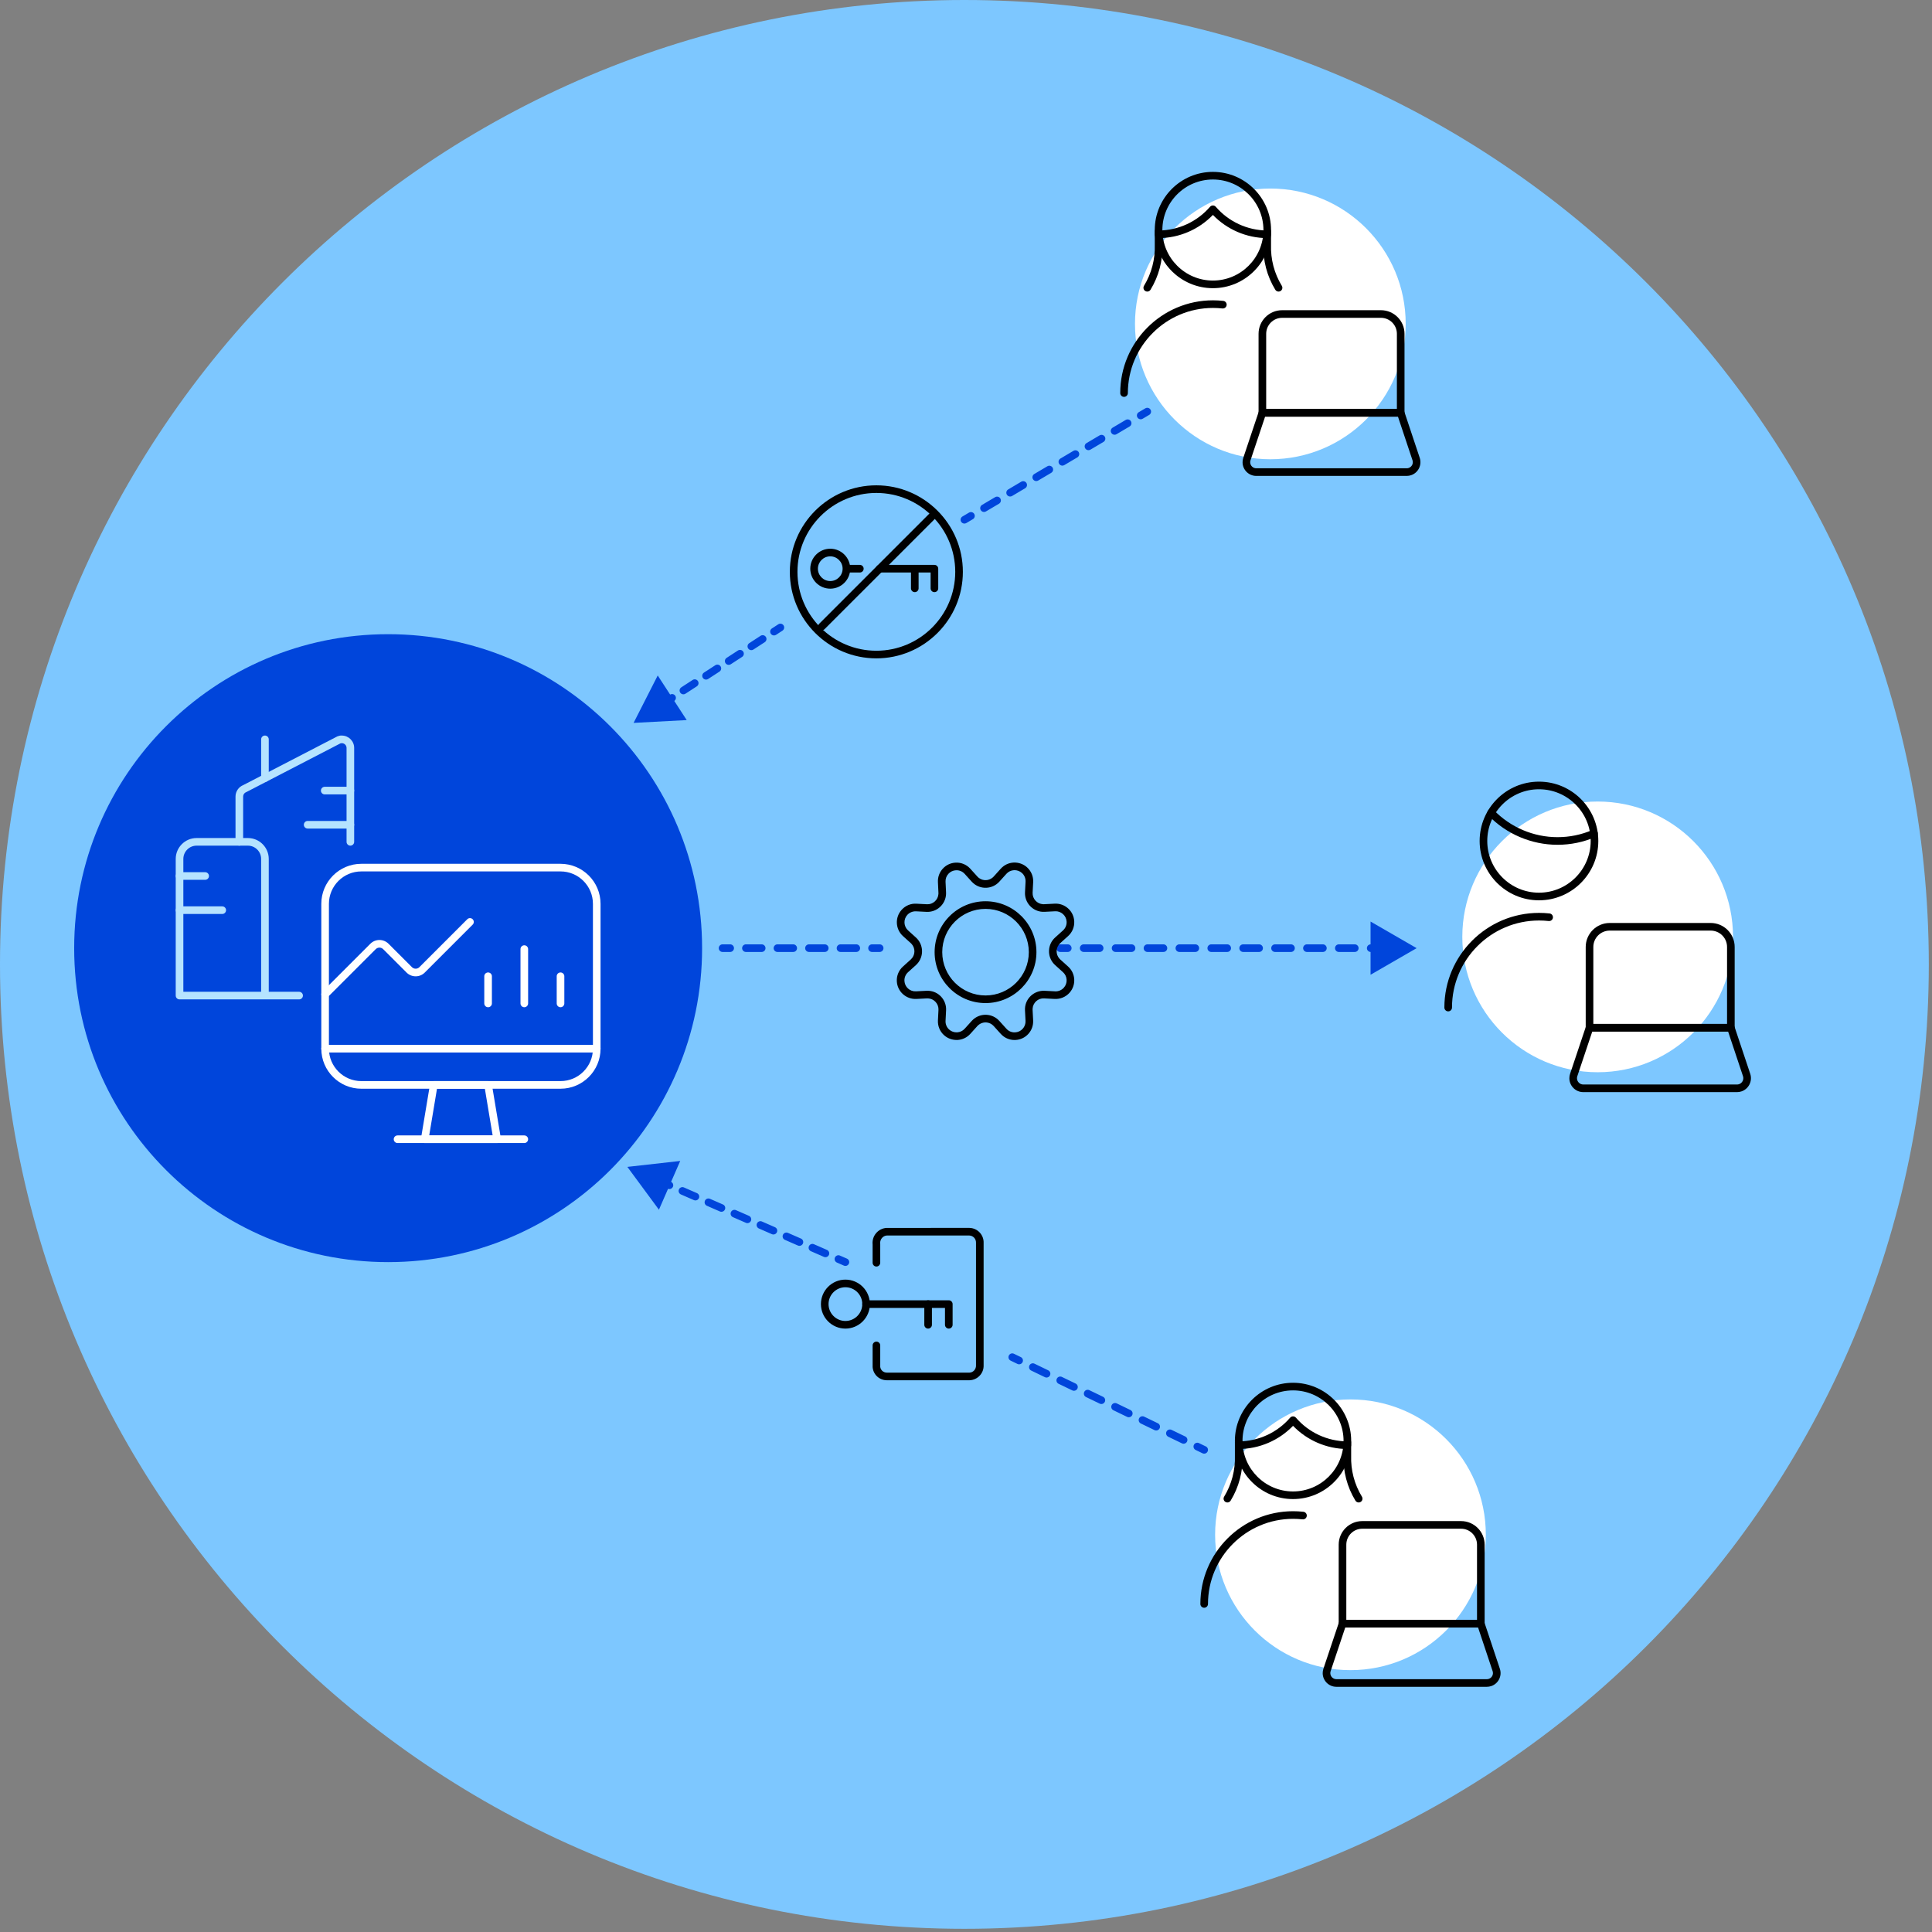 <svg width="507" height="507" viewBox="0 0 507 507" fill="none" xmlns="http://www.w3.org/2000/svg">
<rect x="0" y="0" width="507" height="507" fill="#808080" stroke="none"/>
<g clip-path="url(#clip0_2013_1099)">
<path d="M253.08 506.16C392.852 506.16 506.16 392.852 506.16 253.08C506.16 113.308 392.852 0 253.08 0C113.308 0 0 113.308 0 253.08C0 392.852 113.308 506.16 253.08 506.16Z" fill="#7DC7FF"/>
<path d="M419.262 281.379C438.879 281.379 454.782 265.476 454.782 245.859C454.782 226.242 438.879 210.339 419.262 210.339C399.645 210.339 383.742 226.242 383.742 245.859C383.742 265.476 399.645 281.379 419.262 281.379Z" fill="white"/>
<path d="M380.036 265.404C379.484 265.404 379.036 264.957 379.036 264.404C379.036 250.705 390.181 239.56 403.88 239.56C404.805 239.561 405.733 239.612 406.639 239.711C407.188 239.772 407.584 240.266 407.524 240.815C407.464 241.364 406.968 241.757 406.42 241.7C405.586 241.608 404.731 241.561 403.879 241.56C391.284 241.56 381.036 251.808 381.036 264.404C381.036 264.957 380.588 265.404 380.036 265.404Z" fill="black"/>
<path d="M408.734 221.691C408.728 221.691 408.72 221.692 408.715 221.691C401.914 221.691 395.306 218.883 390.585 213.988C390.202 213.59 390.213 212.957 390.61 212.574C391.008 212.191 391.641 212.203 392.024 212.599C396.371 217.106 402.454 219.691 408.716 219.691C408.719 219.692 408.727 219.691 408.733 219.691C411.906 219.691 414.991 219.055 417.904 217.8C418.41 217.584 418.999 217.817 419.218 218.324C419.436 218.831 419.202 219.419 418.695 219.638C415.53 221 412.179 221.691 408.734 221.691Z" fill="black"/>
<path d="M403.862 236.262C395.276 236.262 388.291 229.277 388.291 220.691C388.291 212.105 395.276 205.12 403.862 205.12C412.448 205.12 419.433 212.105 419.433 220.691C419.433 229.277 412.448 236.262 403.862 236.262ZM403.862 207.12C396.379 207.12 390.291 213.208 390.291 220.691C390.291 228.174 396.379 234.262 403.862 234.262C411.346 234.262 417.433 228.174 417.433 220.691C417.433 213.208 411.345 207.12 403.862 207.12Z" fill="black"/>
<path d="M454.217 270.703H417.126C416.574 270.703 416.126 270.255 416.126 269.703V248.508C416.126 245.035 418.952 242.209 422.425 242.209H448.918C452.391 242.209 455.217 245.035 455.217 248.508V269.703C455.217 270.255 454.769 270.703 454.217 270.703ZM418.126 268.703H453.217V248.508C453.217 246.138 451.289 244.209 448.918 244.209H422.425C420.055 244.209 418.126 246.138 418.126 248.508V268.703Z" fill="black"/>
<path d="M455.841 286.599H415.484C413.471 286.596 411.835 284.959 411.836 282.947C411.837 282.553 411.9 282.166 412.023 281.795L416.178 269.385C416.314 268.977 416.696 268.703 417.126 268.703H454.217C454.647 268.703 455.029 268.978 455.165 269.386L459.302 281.795C459.935 283.71 458.894 285.78 456.983 286.414C456.616 286.536 456.231 286.598 455.841 286.599ZM417.846 270.703L413.92 282.429C413.865 282.595 413.837 282.771 413.836 282.95C413.836 283.857 414.576 284.598 415.485 284.599H455.838C456.013 284.598 456.187 284.57 456.354 284.515C457.219 284.228 457.69 283.292 457.404 282.426L453.496 270.703H417.846Z" fill="black"/>
<path d="M354.393 438.281C374.01 438.281 389.913 422.378 389.913 402.761C389.913 383.144 374.01 367.241 354.393 367.241C334.776 367.241 318.873 383.144 318.873 402.761C318.873 422.378 334.776 438.281 354.393 438.281Z" fill="white"/>
<path d="M316.003 421.911C315.451 421.911 315.003 421.463 315.003 420.911C315.003 407.493 325.92 396.576 339.338 396.576C340.232 396.576 341.141 396.625 342.04 396.723C342.588 396.783 342.985 397.277 342.925 397.826C342.866 398.375 342.369 398.772 341.823 398.711C340.996 398.622 340.16 398.576 339.338 398.576C327.022 398.576 317.003 408.595 317.003 420.911C317.003 421.463 316.555 421.911 316.003 421.911Z" fill="black"/>
<path d="M322.094 394.282C321.916 394.282 321.737 394.235 321.575 394.136C321.103 393.849 320.954 393.234 321.241 392.761C323.215 389.519 324.191 385.798 324.064 382.003L324.064 378.513C324.064 377.96 324.512 377.513 325.064 377.513C325.616 377.513 326.064 377.96 326.064 378.513V381.97C326.204 386.122 325.126 390.225 322.949 393.802C322.761 394.111 322.431 394.282 322.094 394.282Z" fill="black"/>
<path d="M356.549 394.282C356.211 394.282 355.883 394.112 355.694 393.802C353.513 390.226 352.434 386.123 352.575 381.936L352.575 378.513C352.575 377.96 353.023 377.513 353.575 377.513C354.127 377.513 354.575 377.96 354.575 378.513V381.97C354.446 385.799 355.424 389.519 357.401 392.761C357.689 393.233 357.54 393.848 357.069 394.135C356.906 394.235 356.726 394.282 356.549 394.282Z" fill="black"/>
<path d="M353.537 380.253H353.53C348.152 380.216 343.035 378.011 339.321 374.168C335.604 378.011 330.486 380.216 325.109 380.253H325.102C324.553 380.253 324.106 379.81 324.102 379.26C324.098 378.708 324.543 378.257 325.095 378.253C330.272 378.217 335.181 375.95 338.564 372.032C338.754 371.811 339.031 371.685 339.321 371.685C339.612 371.685 339.889 371.812 340.078 372.032C343.459 375.95 348.367 378.217 353.543 378.253C354.096 378.257 354.54 378.709 354.537 379.26C354.533 379.81 354.086 380.253 353.537 380.253Z" fill="black"/>
<path d="M339.321 393.39C330.906 393.39 324.061 386.544 324.061 378.129C324.061 369.714 330.906 362.869 339.321 362.869C347.736 362.869 354.582 369.714 354.582 378.129C354.582 386.544 347.736 393.39 339.321 393.39ZM339.321 364.869C332.009 364.869 326.061 370.818 326.061 378.129C326.061 385.441 332.009 391.39 339.321 391.39C346.633 391.39 352.582 385.441 352.582 378.129C352.582 370.818 346.633 364.869 339.321 364.869Z" fill="black"/>
<path d="M388.602 427.097H352.303C351.751 427.097 351.303 426.65 351.303 426.097V405.354C351.303 401.943 354.078 399.168 357.488 399.168H383.416C386.827 399.168 389.602 401.943 389.602 405.354V426.097C389.602 426.65 389.154 427.097 388.602 427.097ZM353.303 425.097H387.602V405.354C387.602 403.046 385.725 401.168 383.417 401.168H357.488C355.18 401.168 353.303 403.046 353.303 405.354L353.303 425.097Z" fill="black"/>
<path d="M350.695 442.654C348.713 442.653 347.103 441.04 347.104 439.058C347.105 438.672 347.166 438.293 347.288 437.927L351.354 425.78C351.491 425.372 351.873 425.097 352.303 425.097H388.602C389.033 425.097 389.414 425.373 389.551 425.781L393.599 437.925C393.901 438.839 393.83 439.815 393.399 440.672C392.967 441.531 392.227 442.169 391.315 442.471C390.955 442.591 390.576 442.653 390.192 442.654L350.695 442.654ZM353.022 427.097L349.185 438.559C349.132 438.719 349.104 438.889 349.104 439.061C349.103 439.938 349.817 440.653 350.695 440.654H390.189C390.358 440.653 390.526 440.626 390.687 440.573C391.092 440.439 391.42 440.156 391.612 439.775C391.803 439.393 391.835 438.96 391.701 438.556L387.881 427.097L353.022 427.097Z" fill="black"/>
<path d="M333.365 120.517C352.982 120.517 368.885 104.614 368.885 84.997C368.885 65.379 352.982 49.477 333.365 49.477C313.748 49.477 297.845 65.379 297.845 84.997C297.845 104.614 313.748 120.517 333.365 120.517Z" fill="white"/>
<path d="M294.976 104.146C294.423 104.146 293.976 103.699 293.976 103.146C293.976 89.728 304.893 78.811 318.311 78.811C319.214 78.811 320.123 78.861 321.013 78.959C321.562 79.019 321.958 79.513 321.898 80.062C321.837 80.611 321.338 81.006 320.794 80.947C319.977 80.857 319.141 80.811 318.311 80.811C305.995 80.811 295.976 90.831 295.976 103.146C295.976 103.699 295.528 104.146 294.976 104.146Z" fill="black"/>
<path d="M301.066 76.517C300.889 76.517 300.71 76.47 300.547 76.371C300.076 76.084 299.926 75.469 300.213 74.996C302.188 71.754 303.164 68.034 303.037 64.239L303.037 60.748C303.037 60.196 303.484 59.748 304.037 59.748C304.589 59.748 305.037 60.196 305.037 60.748V64.206C305.176 68.357 304.099 72.46 301.921 76.037C301.733 76.346 301.404 76.517 301.066 76.517Z" fill="black"/>
<path d="M335.522 76.517C335.185 76.517 334.856 76.347 334.667 76.038C332.485 72.462 331.407 68.359 331.548 64.171L331.547 60.748C331.547 60.196 331.995 59.748 332.547 59.748C333.1 59.748 333.547 60.196 333.547 60.748V64.206C333.419 68.036 334.397 71.755 336.374 74.996C336.662 75.467 336.513 76.083 336.042 76.371C335.879 76.47 335.699 76.517 335.522 76.517Z" fill="black"/>
<path d="M304.074 62.488C303.525 62.488 303.078 62.044 303.074 61.495C303.071 60.943 303.515 60.492 304.068 60.488C309.245 60.452 314.154 58.184 317.537 54.266C317.727 54.046 318.003 53.919 318.294 53.919C318.585 53.919 318.861 54.046 319.051 54.266C322.432 58.185 327.341 60.453 332.516 60.488C333.068 60.492 333.513 60.942 333.509 61.495C333.505 62.044 333.058 62.488 332.509 62.488H332.502C327.125 62.452 322.008 60.247 318.294 56.402C314.578 60.246 309.459 62.451 304.081 62.488H304.074Z" fill="black"/>
<path d="M318.294 75.625C309.879 75.625 303.033 68.78 303.033 60.365C303.033 51.95 309.879 45.104 318.294 45.104C326.709 45.104 333.554 51.95 333.554 60.365C333.554 68.78 326.709 75.625 318.294 75.625ZM318.294 47.104C310.982 47.104 305.033 53.053 305.033 60.365C305.033 67.676 310.982 73.625 318.294 73.625C325.606 73.625 331.554 67.676 331.554 60.365C331.554 53.053 325.606 47.104 318.294 47.104Z" fill="black"/>
<path d="M367.575 109.332H331.275C330.723 109.332 330.275 108.884 330.275 108.332V87.589C330.275 84.178 333.05 81.404 336.461 81.404H362.389C365.8 81.404 368.575 84.178 368.575 87.589V108.332C368.575 108.884 368.127 109.332 367.575 109.332ZM332.275 107.332H366.575V87.589C366.575 85.282 364.697 83.404 362.389 83.404H336.461C334.153 83.404 332.275 85.282 332.275 87.589L332.275 107.332Z" fill="black"/>
<path d="M329.667 124.889C327.686 124.886 326.075 123.273 326.077 121.293C326.077 120.907 326.139 120.527 326.26 120.162L330.327 108.014C330.463 107.606 330.845 107.332 331.275 107.332H367.575C368.005 107.332 368.387 107.607 368.523 108.015L372.572 120.16C373.195 122.044 372.17 124.083 370.289 124.707C369.927 124.827 369.549 124.888 369.165 124.889L329.667 124.889ZM331.995 109.332L328.158 120.794C328.104 120.954 328.077 121.124 328.077 121.296C328.076 122.173 328.79 122.888 329.669 122.889H369.162C369.33 122.888 369.499 122.861 369.66 122.808C370.495 122.531 370.95 121.626 370.674 120.791L366.854 109.332H331.995Z" fill="black"/>
<path d="M280.203 249.817H278.203C277.651 249.817 277.203 249.37 277.203 248.817C277.203 248.264 277.651 247.817 278.203 247.817H280.203C280.755 247.817 281.203 248.264 281.203 248.817C281.203 249.37 280.755 249.817 280.203 249.817Z" fill="#0045DB"/>
<path d="M355.524 249.817H351.339C350.787 249.817 350.339 249.37 350.339 248.817C350.339 248.264 350.787 247.817 351.339 247.817H355.524C356.076 247.817 356.524 248.264 356.524 248.817C356.524 249.37 356.076 249.817 355.524 249.817ZM347.155 249.817H342.97C342.418 249.817 341.97 249.37 341.97 248.817C341.97 248.264 342.418 247.817 342.97 247.817H347.155C347.707 247.817 348.155 248.264 348.155 248.817C348.155 249.37 347.707 249.817 347.155 249.817ZM338.786 249.817H334.601C334.049 249.817 333.601 249.37 333.601 248.817C333.601 248.264 334.049 247.817 334.601 247.817H338.786C339.338 247.817 339.786 248.264 339.786 248.817C339.786 249.37 339.338 249.817 338.786 249.817ZM330.417 249.817H326.232C325.68 249.817 325.232 249.37 325.232 248.817C325.232 248.264 325.68 247.817 326.232 247.817H330.417C330.969 247.817 331.417 248.264 331.417 248.817C331.417 249.37 330.969 249.817 330.417 249.817ZM322.048 249.817H317.863C317.311 249.817 316.863 249.37 316.863 248.817C316.863 248.264 317.311 247.817 317.863 247.817H322.048C322.6 247.817 323.048 248.264 323.048 248.817C323.048 249.37 322.6 249.817 322.048 249.817ZM313.679 249.817H309.494C308.942 249.817 308.494 249.37 308.494 248.817C308.494 248.264 308.942 247.817 309.494 247.817H313.679C314.231 247.817 314.679 248.264 314.679 248.817C314.679 249.37 314.231 249.817 313.679 249.817ZM305.31 249.817H301.125C300.573 249.817 300.125 249.37 300.125 248.817C300.125 248.264 300.573 247.817 301.125 247.817H305.31C305.862 247.817 306.31 248.264 306.31 248.817C306.31 249.37 305.862 249.817 305.31 249.817ZM296.941 249.817H292.756C292.204 249.817 291.756 249.37 291.756 248.817C291.756 248.264 292.204 247.817 292.756 247.817H296.941C297.493 247.817 297.941 248.264 297.941 248.817C297.941 249.37 297.493 249.817 296.941 249.817ZM288.572 249.817H284.387C283.835 249.817 283.387 249.37 283.387 248.817C283.387 248.264 283.835 247.817 284.387 247.817H288.572C289.124 247.817 289.572 248.264 289.572 248.817C289.572 249.37 289.124 249.817 288.572 249.817Z" fill="#0045DB"/>
<path d="M361.708 249.817H359.708C359.156 249.817 358.708 249.37 358.708 248.817C358.708 248.264 359.156 247.817 359.708 247.817H361.708C362.261 247.817 362.708 248.264 362.708 248.817C362.708 249.37 362.261 249.817 361.708 249.817Z" fill="#0045DB"/>
<path d="M359.666 255.798L371.755 248.817L359.666 241.836V255.798Z" fill="#0045DB"/>
<path d="M191.611 249.817H189.611C189.059 249.817 188.611 249.37 188.611 248.817C188.611 248.264 189.059 247.817 189.611 247.817H191.611C192.163 247.817 192.611 248.264 192.611 248.817C192.611 249.37 192.163 249.817 191.611 249.817Z" fill="#0045DB"/>
<path d="M224.706 249.817H220.569C220.017 249.817 219.569 249.37 219.569 248.817C219.569 248.264 220.017 247.817 220.569 247.817H224.706C225.258 247.817 225.706 248.264 225.706 248.817C225.706 249.37 225.258 249.817 224.706 249.817ZM216.432 249.817H212.295C211.743 249.817 211.295 249.37 211.295 248.817C211.295 248.264 211.743 247.817 212.295 247.817H216.432C216.984 247.817 217.432 248.264 217.432 248.817C217.432 249.37 216.984 249.817 216.432 249.817ZM208.158 249.817H204.021C203.469 249.817 203.021 249.37 203.021 248.817C203.021 248.264 203.469 247.817 204.021 247.817H208.158C208.71 247.817 209.158 248.264 209.158 248.817C209.158 249.37 208.71 249.817 208.158 249.817ZM199.884 249.817H195.748C195.195 249.817 194.748 249.37 194.748 248.817C194.748 248.264 195.195 247.817 195.748 247.817H199.884C200.436 247.817 200.884 248.264 200.884 248.817C200.884 249.37 200.436 249.817 199.884 249.817Z" fill="#0045DB"/>
<path d="M230.843 249.817H228.843C228.291 249.817 227.843 249.37 227.843 248.817C227.843 248.264 228.291 247.817 228.843 247.817H230.843C231.395 247.817 231.843 248.264 231.843 248.817C231.843 249.37 231.395 249.817 230.843 249.817Z" fill="#0045DB"/>
<path d="M253.081 137.397C252.739 137.397 252.406 137.221 252.219 136.906C251.938 136.43 252.096 135.817 252.571 135.537L254.293 134.519C254.769 134.239 255.381 134.396 255.662 134.871C255.943 135.346 255.786 135.96 255.31 136.24L253.589 137.258C253.429 137.352 253.254 137.397 253.081 137.397Z" fill="#0045DB"/>
<path d="M258.229 134.352C257.887 134.352 257.554 134.176 257.367 133.861C257.086 133.385 257.244 132.772 257.719 132.492L261.145 130.465C261.623 130.184 262.235 130.342 262.515 130.817C262.796 131.292 262.639 131.906 262.164 132.186L258.737 134.212C258.577 134.307 258.402 134.352 258.229 134.352ZM265.082 130.299C264.74 130.299 264.407 130.124 264.22 129.808C263.939 129.333 264.097 128.72 264.572 128.439L267.998 126.412C268.474 126.13 269.087 126.288 269.368 126.763C269.649 127.238 269.492 127.851 269.017 128.132L265.59 130.16C265.431 130.254 265.255 130.299 265.082 130.299ZM271.935 126.245C271.593 126.245 271.26 126.07 271.073 125.754C270.792 125.279 270.95 124.666 271.425 124.385L274.851 122.359C275.328 122.078 275.94 122.236 276.221 122.71C276.502 123.186 276.345 123.798 275.87 124.079L272.443 126.106C272.283 126.201 272.108 126.245 271.935 126.245ZM278.788 122.193C278.446 122.193 278.113 122.018 277.926 121.702C277.645 121.227 277.803 120.614 278.278 120.332L281.704 118.305C282.18 118.024 282.793 118.181 283.074 118.657C283.355 119.131 283.198 119.745 282.723 120.026L279.296 122.053C279.137 122.148 278.961 122.193 278.788 122.193ZM285.641 118.139C285.299 118.139 284.966 117.963 284.779 117.648C284.498 117.172 284.656 116.559 285.131 116.279L288.557 114.252C289.035 113.971 289.646 114.129 289.927 114.604C290.208 115.08 290.051 115.693 289.576 115.973L286.149 117.999C285.989 118.094 285.814 118.139 285.641 118.139ZM292.494 114.086C292.152 114.086 291.819 113.911 291.632 113.595C291.351 113.12 291.509 112.507 291.984 112.226L295.41 110.199C295.886 109.917 296.499 110.075 296.78 110.55C297.062 111.025 296.904 111.638 296.429 111.919L293.003 113.947C292.843 114.041 292.667 114.086 292.494 114.086Z" fill="#0045DB"/>
<path d="M299.347 110.033C299.005 110.033 298.672 109.858 298.485 109.541C298.204 109.067 298.361 108.453 298.836 108.172L300.558 107.154C301.034 106.871 301.647 107.03 301.928 107.505C302.209 107.98 302.052 108.593 301.577 108.874L299.855 109.893C299.695 109.988 299.52 110.033 299.347 110.033Z" fill="#0045DB"/>
<path d="M174.694 185.226C174.367 185.226 174.046 185.066 173.855 184.771C173.554 184.308 173.685 183.689 174.148 183.387L175.825 182.298C176.29 181.996 176.908 182.129 177.208 182.591C177.51 183.054 177.378 183.673 176.915 183.975L175.238 185.065C175.07 185.174 174.881 185.226 174.694 185.226Z" fill="#0045DB"/>
<path d="M179.342 182.205C179.015 182.205 178.694 182.044 178.503 181.75C178.201 181.287 178.333 180.668 178.796 180.366L181.767 178.434C182.229 178.134 182.85 178.264 183.151 178.728C183.452 179.191 183.321 179.81 182.857 180.112L179.886 182.043C179.718 182.153 179.529 182.205 179.342 182.205ZM185.285 178.342C184.957 178.342 184.637 178.182 184.445 177.887C184.144 177.424 184.275 176.805 184.739 176.503L187.71 174.572C188.172 174.271 188.793 174.402 189.094 174.866C189.395 175.329 189.263 175.948 188.8 176.25L185.828 178.181C185.66 178.291 185.471 178.342 185.285 178.342ZM191.227 174.479C190.9 174.479 190.58 174.319 190.388 174.024C190.087 173.561 190.219 172.941 190.681 172.64L193.653 170.709C194.116 170.409 194.736 170.541 195.036 171.003C195.337 171.466 195.205 172.086 194.742 172.387L191.771 174.318C191.603 174.427 191.414 174.479 191.227 174.479ZM197.17 170.617C196.843 170.617 196.522 170.457 196.33 170.162C196.029 169.699 196.16 169.08 196.624 168.778L199.595 166.846C200.056 166.546 200.678 166.676 200.978 167.14C201.28 167.603 201.148 168.222 200.685 168.524L197.714 170.456C197.546 170.565 197.357 170.617 197.17 170.617Z" fill="#0045DB"/>
<path d="M203.113 166.755C202.786 166.755 202.465 166.594 202.273 166.299C201.972 165.837 202.103 165.217 202.566 164.917L204.243 163.826C204.707 163.523 205.325 163.655 205.627 164.119C205.929 164.582 205.797 165.201 205.334 165.502L203.657 166.592C203.489 166.703 203.3 166.755 203.113 166.755Z" fill="#0045DB"/>
<path d="M180.21 188.966L166.27 189.701L172.601 177.26L180.21 188.966Z" fill="#0045DB"/>
<path d="M267.444 358.027C267.298 358.027 267.15 357.995 267.01 357.928L265.208 357.058C264.711 356.818 264.502 356.221 264.742 355.723C264.982 355.225 265.58 355.017 266.077 355.258L267.879 356.127C268.376 356.367 268.585 356.965 268.345 357.462C268.172 357.819 267.815 358.027 267.444 358.027Z" fill="#0045DB"/>
<path d="M310.604 378.867C310.458 378.867 310.31 378.835 310.17 378.768L306.573 377.031C306.076 376.79 305.868 376.193 306.108 375.696C306.347 375.198 306.945 374.989 307.443 375.23L311.04 376.967C311.537 377.207 311.746 377.805 311.505 378.302C311.333 378.659 310.976 378.867 310.604 378.867ZM303.411 375.394C303.265 375.394 303.117 375.362 302.977 375.294L299.38 373.557C298.883 373.317 298.674 372.719 298.915 372.222C299.154 371.723 299.752 371.517 300.25 371.756L303.847 373.493C304.344 373.734 304.552 374.331 304.312 374.828C304.14 375.186 303.783 375.394 303.411 375.394ZM296.218 371.92C296.072 371.92 295.924 371.888 295.784 371.821L292.187 370.084C291.689 369.844 291.481 369.246 291.721 368.749C291.961 368.251 292.558 368.043 293.056 368.283L296.653 370.02C297.15 370.26 297.359 370.858 297.119 371.355C296.946 371.712 296.589 371.92 296.218 371.92ZM289.024 368.447C288.878 368.447 288.73 368.414 288.59 368.347L284.994 366.611C284.496 366.37 284.287 365.773 284.528 365.276C284.767 364.778 285.366 364.571 285.863 364.81L289.459 366.546C289.957 366.786 290.166 367.384 289.925 367.881C289.753 368.239 289.396 368.447 289.024 368.447ZM281.831 364.973C281.685 364.973 281.537 364.941 281.396 364.873L277.8 363.137C277.302 362.897 277.094 362.299 277.334 361.802C277.574 361.304 278.172 361.096 278.669 361.336L282.266 363.073C282.763 363.313 282.972 363.91 282.731 364.408C282.559 364.765 282.202 364.973 281.831 364.973ZM274.637 361.499C274.491 361.499 274.343 361.467 274.203 361.4L270.606 359.663C270.109 359.423 269.9 358.825 270.141 358.328C270.381 357.83 270.977 357.622 271.476 357.863L275.072 359.599C275.57 359.839 275.778 360.437 275.538 360.934C275.366 361.291 275.009 361.499 274.637 361.499Z" fill="#0045DB"/>
<path d="M316.002 381.474C315.856 381.474 315.708 381.442 315.568 381.375L313.767 380.505C313.27 380.264 313.061 379.667 313.302 379.169C313.541 378.672 314.139 378.464 314.637 378.704L316.438 379.574C316.935 379.814 317.144 380.412 316.903 380.91C316.731 381.266 316.374 381.474 316.002 381.474Z" fill="#0045DB"/>
<path d="M175.672 312.04C175.538 312.04 175.403 312.013 175.272 311.956L173.439 311.155C172.933 310.934 172.702 310.344 172.923 309.839C173.144 309.332 173.735 309.099 174.24 309.323L176.073 310.124C176.579 310.344 176.81 310.934 176.589 311.44C176.425 311.816 176.058 312.04 175.672 312.04Z" fill="#0045DB"/>
<path d="M216.61 329.918C216.476 329.918 216.341 329.891 216.211 329.834L212.799 328.344C212.293 328.124 212.062 327.535 212.283 327.028C212.503 326.521 213.094 326.288 213.599 326.512L217.011 328.002C217.517 328.222 217.748 328.811 217.527 329.318C217.363 329.694 216.996 329.918 216.61 329.918ZM209.787 326.938C209.654 326.938 209.518 326.912 209.388 326.854L205.976 325.365C205.47 325.144 205.239 324.555 205.46 324.048C205.681 323.542 206.272 323.309 206.776 323.533L210.188 325.022C210.694 325.243 210.925 325.832 210.704 326.339C210.54 326.715 210.173 326.938 209.787 326.938ZM202.964 323.959C202.83 323.959 202.695 323.932 202.564 323.875L199.153 322.384C198.647 322.164 198.415 321.574 198.637 321.068C198.858 320.561 199.447 320.33 199.954 320.552L203.365 322.043C203.871 322.263 204.102 322.853 203.881 323.359C203.717 323.735 203.35 323.959 202.964 323.959ZM196.141 320.979C196.008 320.979 195.872 320.953 195.742 320.895L192.33 319.405C191.824 319.184 191.593 318.594 191.814 318.089C192.035 317.582 192.625 317.349 193.131 317.573L196.542 319.063C197.048 319.284 197.28 319.874 197.058 320.38C196.894 320.756 196.527 320.979 196.141 320.979ZM189.318 318C189.184 318 189.049 317.973 188.918 317.916L185.507 316.425C185.001 316.205 184.769 315.615 184.991 315.109C185.211 314.602 185.802 314.37 186.308 314.593L189.719 316.084C190.225 316.304 190.456 316.894 190.235 317.4C190.071 317.776 189.704 318 189.318 318ZM182.495 315.02C182.362 315.02 182.226 314.994 182.096 314.936L178.684 313.446C178.178 313.225 177.947 312.635 178.168 312.13C178.389 311.623 178.979 311.39 179.485 311.614L182.896 313.104C183.402 313.325 183.634 313.915 183.412 314.421C183.248 314.797 182.881 315.02 182.495 315.02Z" fill="#0045DB"/>
<path d="M221.854 332.207C221.721 332.207 221.585 332.181 221.455 332.124L219.622 331.323C219.116 331.102 218.885 330.512 219.106 330.006C219.328 329.5 219.917 329.266 220.423 329.491L222.255 330.292C222.762 330.512 222.993 331.102 222.771 331.608C222.607 331.984 222.24 332.207 221.854 332.207Z" fill="#0045DB"/>
<path d="M172.918 317.454L164.633 306.218L178.506 304.659L172.918 317.454Z" fill="#0045DB"/>
<path d="M232.707 362.21C230.741 362.193 229.149 360.708 228.997 358.756L228.994 353.071C228.994 352.518 229.442 352.071 229.994 352.071C230.546 352.071 230.994 352.518 230.994 353.071V358.678C231.062 359.51 231.804 360.203 232.716 360.21H254.411C255.372 360.174 256.157 359.333 256.124 358.336L256.124 326.142C256.142 325.623 255.97 325.161 255.64 324.805C255.309 324.451 254.861 324.246 254.377 324.228H232.707C231.712 324.297 230.906 325.22 230.977 326.281L230.987 326.381C230.992 326.421 230.994 326.46 230.994 326.499V331.368C230.994 331.92 230.546 332.368 229.994 332.368C229.442 332.368 228.994 331.92 228.994 331.368V326.553C228.989 326.508 228.985 326.461 228.982 326.416C228.837 324.254 230.477 322.376 232.64 322.23L254.411 322.228C254.439 322.228 254.467 322.229 254.495 322.232C255.495 322.28 256.42 322.709 257.103 323.443C257.798 324.189 258.16 325.16 258.123 326.178L258.124 358.303C258.192 360.366 256.543 362.133 254.447 362.209L232.707 362.21Z" fill="black"/>
<path d="M248.985 348.653C248.433 348.653 247.985 348.206 247.985 347.653V343.226H227.281C226.729 343.226 226.281 342.779 226.281 342.226C226.281 341.673 226.729 341.226 227.281 341.226H248.985C249.537 341.226 249.985 341.673 249.985 342.226V347.653C249.985 348.206 249.537 348.653 248.985 348.653Z" fill="black"/>
<path d="M243.559 348.653C243.007 348.653 242.559 348.206 242.559 347.653V342.226C242.559 341.673 243.007 341.226 243.559 341.226C244.111 341.226 244.559 341.673 244.559 342.226V347.653C244.559 348.206 244.111 348.653 243.559 348.653Z" fill="black"/>
<path d="M221.855 348.653C218.312 348.653 215.429 345.77 215.429 342.226C215.429 338.682 218.312 335.8 221.855 335.8C225.398 335.8 228.281 338.683 228.281 342.226C228.281 345.769 225.399 348.653 221.855 348.653ZM221.855 337.8C219.415 337.8 217.429 339.786 217.429 342.226C217.429 344.667 219.415 346.653 221.855 346.653C224.295 346.653 226.281 344.668 226.281 342.226C226.281 339.785 224.296 337.8 221.855 337.8Z" fill="black"/>
<path d="M245.214 155.394C244.662 155.394 244.214 154.947 244.214 154.394V150.238H230.843C230.291 150.238 229.843 149.79 229.843 149.238C229.843 148.685 230.291 148.238 230.843 148.238H245.214C245.767 148.238 246.214 148.685 246.214 149.238V154.394C246.214 154.947 245.767 155.394 245.214 155.394Z" fill="black"/>
<path d="M225.642 150.238H223.035C222.482 150.238 222.035 149.79 222.035 149.238C222.035 148.685 222.482 148.238 223.035 148.238H225.642C226.194 148.238 226.642 148.685 226.642 149.238C226.642 149.79 226.194 150.238 225.642 150.238Z" fill="black"/>
<path d="M240.059 155.394C239.506 155.394 239.059 154.947 239.059 154.394V149.238C239.059 148.685 239.506 148.238 240.059 148.238C240.611 148.238 241.059 148.685 241.059 149.238V154.394C241.059 154.947 240.611 155.394 240.059 155.394Z" fill="black"/>
<path d="M217.878 154.481C214.988 154.481 212.635 152.128 212.635 149.238C212.635 146.347 214.988 143.996 217.878 143.996C220.769 143.996 223.121 146.347 223.121 149.238C223.121 152.128 220.769 154.481 217.878 154.481ZM217.878 145.996C216.09 145.996 214.635 147.45 214.635 149.238C214.635 151.026 216.09 152.481 217.878 152.481C219.666 152.481 221.121 151.026 221.121 149.238C221.121 147.45 219.666 145.996 217.878 145.996Z" fill="black"/>
<path d="M229.974 172.768C217.455 172.768 207.27 162.583 207.27 150.064C207.27 137.544 217.455 127.361 229.974 127.361C242.493 127.361 252.677 137.545 252.677 150.064C252.677 162.582 242.493 172.768 229.974 172.768ZM229.974 129.361C218.557 129.361 209.27 138.648 209.27 150.064C209.27 161.48 218.557 170.768 229.974 170.768C241.39 170.768 250.677 161.48 250.677 150.064C250.677 138.648 241.39 129.361 229.974 129.361Z" fill="black"/>
<path d="M215.691 165.389C215.435 165.389 215.18 165.291 214.984 165.096C214.594 164.706 214.594 164.073 214.984 163.682L243.946 134.721C244.336 134.331 244.969 134.331 245.36 134.721C245.751 135.112 245.75 135.745 245.36 136.135L216.398 165.096C216.203 165.291 215.947 165.389 215.691 165.389Z" fill="black"/>
<path d="M266.241 272.921C264.864 272.921 263.558 272.345 262.628 271.319L260.763 269.252C260.247 268.681 259.54 268.344 258.771 268.305C258.006 268.267 257.264 268.528 256.693 269.044C256.622 269.109 256.553 269.177 256.488 269.25L254.624 271.317C253.743 272.285 252.543 272.85 251.24 272.912C249.944 272.955 248.689 272.523 247.724 271.645C246.646 270.665 246.065 269.266 246.133 267.808L246.276 265.029C246.316 264.26 246.053 263.522 245.537 262.95C245.021 262.377 244.314 262.041 243.545 262.002C243.445 261.996 243.345 261.996 243.246 262.002L240.466 262.145C237.78 262.27 235.48 260.201 235.346 257.512C235.272 256.042 235.857 254.631 236.951 253.645L239.016 251.782C240.194 250.717 240.288 248.891 239.223 247.712C239.159 247.641 239.09 247.571 239.017 247.505L236.951 245.642C234.957 243.827 234.811 240.734 236.622 238.744C237.603 237.665 238.998 237.066 240.459 237.152L243.238 237.295C244.011 237.345 244.747 237.072 245.319 236.554C245.891 236.038 246.227 235.329 246.267 234.559C246.272 234.459 246.271 234.358 246.266 234.258L246.133 231.479C246.072 230.175 246.523 228.927 247.402 227.964C248.28 227 249.481 226.436 250.784 226.376C252.246 226.299 253.638 226.887 254.62 227.965L256.485 230.026C256.485 230.026 256.485 230.026 256.486 230.027C257.55 231.207 259.376 231.299 260.556 230.234C260.628 230.169 260.698 230.099 260.764 230.026L262.626 227.961C263.499 226.994 264.697 226.423 265.999 226.356C267.3 226.299 268.551 226.733 269.52 227.607C270.616 228.596 271.202 230.009 271.126 231.483L270.982 234.257C270.901 235.845 272.127 237.204 273.715 237.285C273.814 237.291 273.911 237.291 274.008 237.285L276.783 237.142C278.086 237.074 279.336 237.523 280.303 238.398C281.27 239.273 281.838 240.471 281.903 241.774C281.977 243.246 281.392 244.656 280.298 245.642L278.233 247.504C277.662 248.02 277.326 248.728 277.287 249.497C277.248 250.265 277.51 251.003 278.026 251.575C278.091 251.646 278.16 251.715 278.232 251.781L280.298 253.645C281.266 254.518 281.836 255.715 281.904 257.018C281.97 258.32 281.526 259.57 280.653 260.539C279.665 261.635 278.251 262.211 276.778 262.145L274.003 262.002C272.404 261.9 271.059 263.142 270.977 264.728C270.972 264.827 270.972 264.927 270.977 265.028L271.119 267.801C271.182 269.108 270.734 270.357 269.858 271.322C268.981 272.287 267.78 272.853 266.478 272.916C266.399 272.919 266.319 272.921 266.241 272.921ZM258.619 266.301C258.703 266.301 258.788 266.304 258.873 266.308C260.176 266.374 261.374 266.945 262.248 267.913L264.111 269.977C264.69 270.616 265.518 270.965 266.382 270.917C267.151 270.88 267.86 270.546 268.377 269.977C268.894 269.408 269.159 268.67 269.122 267.901L268.98 265.13C268.971 264.962 268.971 264.792 268.98 264.625C269.119 261.936 271.427 259.887 274.106 260.004L276.879 260.147C277.749 260.199 278.584 259.846 279.167 259.199C279.683 258.627 279.945 257.889 279.906 257.121C279.866 256.352 279.53 255.645 278.958 255.129L276.893 253.266C276.771 253.157 276.653 253.039 276.542 252.916C275.667 251.948 275.223 250.697 275.289 249.395C275.356 248.092 275.925 246.894 276.893 246.02L278.958 244.158C279.603 243.575 279.949 242.743 279.906 241.874C279.867 241.105 279.532 240.397 278.961 239.881C278.39 239.365 277.657 239.092 276.884 239.14L274.111 239.283C273.945 239.291 273.777 239.291 273.612 239.283C270.923 239.144 268.847 236.843 268.985 234.155L269.128 231.379C269.173 230.51 268.828 229.676 268.18 229.091C267.609 228.576 266.863 228.312 266.102 228.354C265.333 228.393 264.626 228.73 264.111 229.301L262.248 231.367C262.136 231.49 262.02 231.606 261.897 231.717C259.899 233.521 256.806 233.364 255.002 231.368L253.14 229.31C252.562 228.675 251.743 228.334 250.876 228.374C250.107 228.409 249.398 228.742 248.88 229.31C248.361 229.879 248.095 230.616 248.131 231.384L248.264 234.16C248.272 234.324 248.273 234.494 248.264 234.661C248.127 237.352 245.814 239.428 243.136 239.293L240.362 239.15C239.511 239.123 238.681 239.453 238.101 240.089C237.032 241.264 237.119 243.09 238.294 244.161L240.356 246.02C240.477 246.13 240.594 246.247 240.705 246.369C242.511 248.37 242.353 251.463 240.356 253.266L238.291 255.13C237.645 255.713 237.3 256.545 237.343 257.413C237.422 258.999 238.761 260.234 240.365 260.147L243.137 260.005C243.303 259.996 243.475 259.996 243.646 260.004C244.95 260.071 246.149 260.641 247.023 261.61C247.896 262.579 248.341 263.83 248.273 265.132L248.131 267.907C248.091 268.761 248.433 269.588 249.07 270.166C249.64 270.684 250.385 270.941 251.146 270.914C251.914 270.878 252.623 270.544 253.141 269.974L255.001 267.913C255.11 267.791 255.228 267.673 255.352 267.561C256.258 266.744 257.409 266.301 258.619 266.301ZM258.624 263.231C251.258 263.231 245.265 257.238 245.265 249.871C245.265 242.503 251.258 236.511 258.624 236.511C265.991 236.511 271.984 242.504 271.984 249.871C271.984 257.237 265.991 263.231 258.624 263.231ZM258.624 238.511C252.361 238.511 247.265 243.607 247.265 249.871C247.265 256.134 252.361 261.231 258.624 261.231C264.888 261.231 269.984 256.134 269.984 249.871C269.984 243.607 264.888 238.511 258.624 238.511Z" fill="black"/>
<path d="M101.856 331.207C147.359 331.207 184.246 294.32 184.246 248.817C184.246 203.314 147.359 166.426 101.856 166.426C56.353 166.426 19.465 203.314 19.465 248.817C19.465 294.32 56.353 331.207 101.856 331.207Z" fill="#0045DB"/>
<path d="M130.461 299.96H111.454C111.16 299.96 110.88 299.831 110.69 299.607C110.5 299.382 110.419 299.086 110.467 298.796L112.843 284.54C112.923 284.058 113.341 283.705 113.83 283.705H128.085C128.574 283.705 128.992 284.058 129.072 284.54L131.448 298.796C131.496 299.086 131.415 299.382 131.225 299.607C131.035 299.831 130.755 299.96 130.461 299.96ZM112.634 297.96H129.281L127.238 285.704H114.677L112.634 297.96Z" fill="white"/>
<path d="M137.589 299.96H104.326C103.773 299.96 103.326 299.513 103.326 298.96C103.326 298.408 103.773 297.96 104.326 297.96H137.589C138.142 297.96 138.589 298.408 138.589 298.96C138.589 299.513 138.142 299.96 137.589 299.96Z" fill="white"/>
<path d="M147.093 285.705H94.822C89.03 285.705 84.317 280.993 84.317 275.201V237.185C84.317 231.393 89.03 226.681 94.822 226.681H147.093C152.885 226.681 157.598 231.393 157.598 237.185V275.201C157.598 280.993 152.885 285.705 147.093 285.705ZM94.822 228.681C90.132 228.681 86.317 232.496 86.317 237.185V275.201C86.317 279.89 90.132 283.705 94.822 283.705H147.093C151.783 283.705 155.598 279.89 155.598 275.201V237.185C155.598 232.496 151.783 228.681 147.093 228.681H94.822Z" fill="white"/>
<path d="M85.317 261.945C85.061 261.945 84.806 261.847 84.61 261.652C84.22 261.261 84.22 260.628 84.61 260.238L97.187 247.664C98.503 246.348 100.644 246.346 101.961 247.662L108.105 253.807C108.642 254.344 109.516 254.343 110.052 253.808L122.626 241.23C123.017 240.839 123.65 240.839 124.04 241.23C124.431 241.621 124.431 242.253 124.04 242.644L111.467 255.221C110.15 256.538 108.008 256.538 106.691 255.221L100.549 249.078C100.012 248.542 99.138 248.54 98.601 249.078L86.024 261.652C85.829 261.847 85.573 261.945 85.317 261.945Z" fill="white"/>
<path d="M156.598 276.201H85.317C84.765 276.201 84.317 275.753 84.317 275.201C84.317 274.648 84.765 274.201 85.317 274.201H156.598C157.15 274.201 157.598 274.648 157.598 275.201C157.598 275.753 157.15 276.201 156.598 276.201Z" fill="white"/>
<path d="M128.085 264.321C127.533 264.321 127.085 263.873 127.085 263.321V256.193C127.085 255.64 127.533 255.193 128.085 255.193C128.638 255.193 129.085 255.64 129.085 256.193V263.321C129.085 263.873 128.638 264.321 128.085 264.321Z" fill="white"/>
<path d="M147.093 264.321C146.541 264.321 146.093 263.873 146.093 263.321V256.193C146.093 255.64 146.541 255.193 147.093 255.193C147.645 255.193 148.093 255.64 148.093 256.193V263.321C148.093 263.873 147.645 264.321 147.093 264.321Z" fill="white"/>
<path d="M137.589 264.321C137.037 264.321 136.589 263.874 136.589 263.321V249.065C136.589 248.512 137.037 248.065 137.589 248.065C138.142 248.065 138.589 248.512 138.589 249.065V263.321C138.589 263.874 138.142 264.321 137.589 264.321Z" fill="white"/>
<path d="M91.943 221.918C91.391 221.918 90.943 221.471 90.943 220.918V196.262C90.941 195.582 90.384 195.028 89.702 195.028C89.602 195.033 89.441 195.048 89.314 195.09L64.719 207.82C64.684 207.838 64.647 207.855 64.609 207.869C64.129 208.048 63.806 208.514 63.804 209.027V220.918C63.804 221.471 63.356 221.918 62.804 221.918C62.252 221.918 61.804 221.471 61.804 220.918V209.024C61.808 207.703 62.627 206.504 63.848 206.019L88.456 193.283C88.492 193.264 88.529 193.247 88.567 193.233C88.932 193.097 89.276 192.995 89.701 193.028C91.484 193.028 92.937 194.475 92.943 196.259V220.918C92.943 221.471 92.495 221.918 91.943 221.918Z" fill="#B5E3FF"/>
<path d="M91.943 208.47H85.219C84.666 208.47 84.219 208.023 84.219 207.47C84.219 206.918 84.666 206.47 85.219 206.47H91.943C92.495 206.47 92.943 206.918 92.943 207.47C92.943 208.023 92.495 208.47 91.943 208.47Z" fill="#B5E3FF"/>
<path d="M91.943 217.436H80.736C80.184 217.436 79.736 216.989 79.736 216.436C79.736 215.883 80.184 215.436 80.736 215.436H91.943C92.495 215.436 92.943 215.883 92.943 216.436C92.943 216.989 92.495 217.436 91.943 217.436Z" fill="#B5E3FF"/>
<path d="M53.838 230.884H47.114C46.562 230.884 46.114 230.437 46.114 229.884C46.114 229.332 46.562 228.884 47.114 228.884H53.838C54.391 228.884 54.838 229.332 54.838 229.884C54.838 230.437 54.391 230.884 53.838 230.884Z" fill="#B5E3FF"/>
<path d="M58.321 239.85H47.114C46.562 239.85 46.114 239.403 46.114 238.85C46.114 238.297 46.562 237.85 47.114 237.85H58.321C58.873 237.85 59.321 238.297 59.321 238.85C59.321 239.403 58.873 239.85 58.321 239.85Z" fill="#B5E3FF"/>
<path d="M69.528 205.201C68.976 205.201 68.528 204.753 68.528 204.201V194.024C68.528 193.471 68.976 193.024 69.528 193.024C70.081 193.024 70.528 193.471 70.528 194.024V204.201C70.528 204.753 70.081 205.201 69.528 205.201Z" fill="#B5E3FF"/>
<path d="M78.494 262.264H47.114C46.562 262.264 46.114 261.817 46.114 261.264V225.402C46.114 222.378 48.573 219.918 51.597 219.918H65.045C68.069 219.918 70.528 222.378 70.528 225.402V260.264H78.494C79.046 260.264 79.494 260.711 79.494 261.264C79.494 261.817 79.046 262.264 78.494 262.264ZM48.114 260.264H68.528V225.402C68.528 223.481 66.966 221.918 65.046 221.918H51.597C49.676 221.918 48.114 223.481 48.114 225.402L48.114 260.264Z" fill="#B5E3FF"/>
</g>
<defs>
<clipPath id="clip0_2013_1099">
<rect width="506.16" height="506.16" fill="white"/>
</clipPath>
</defs>
</svg>
